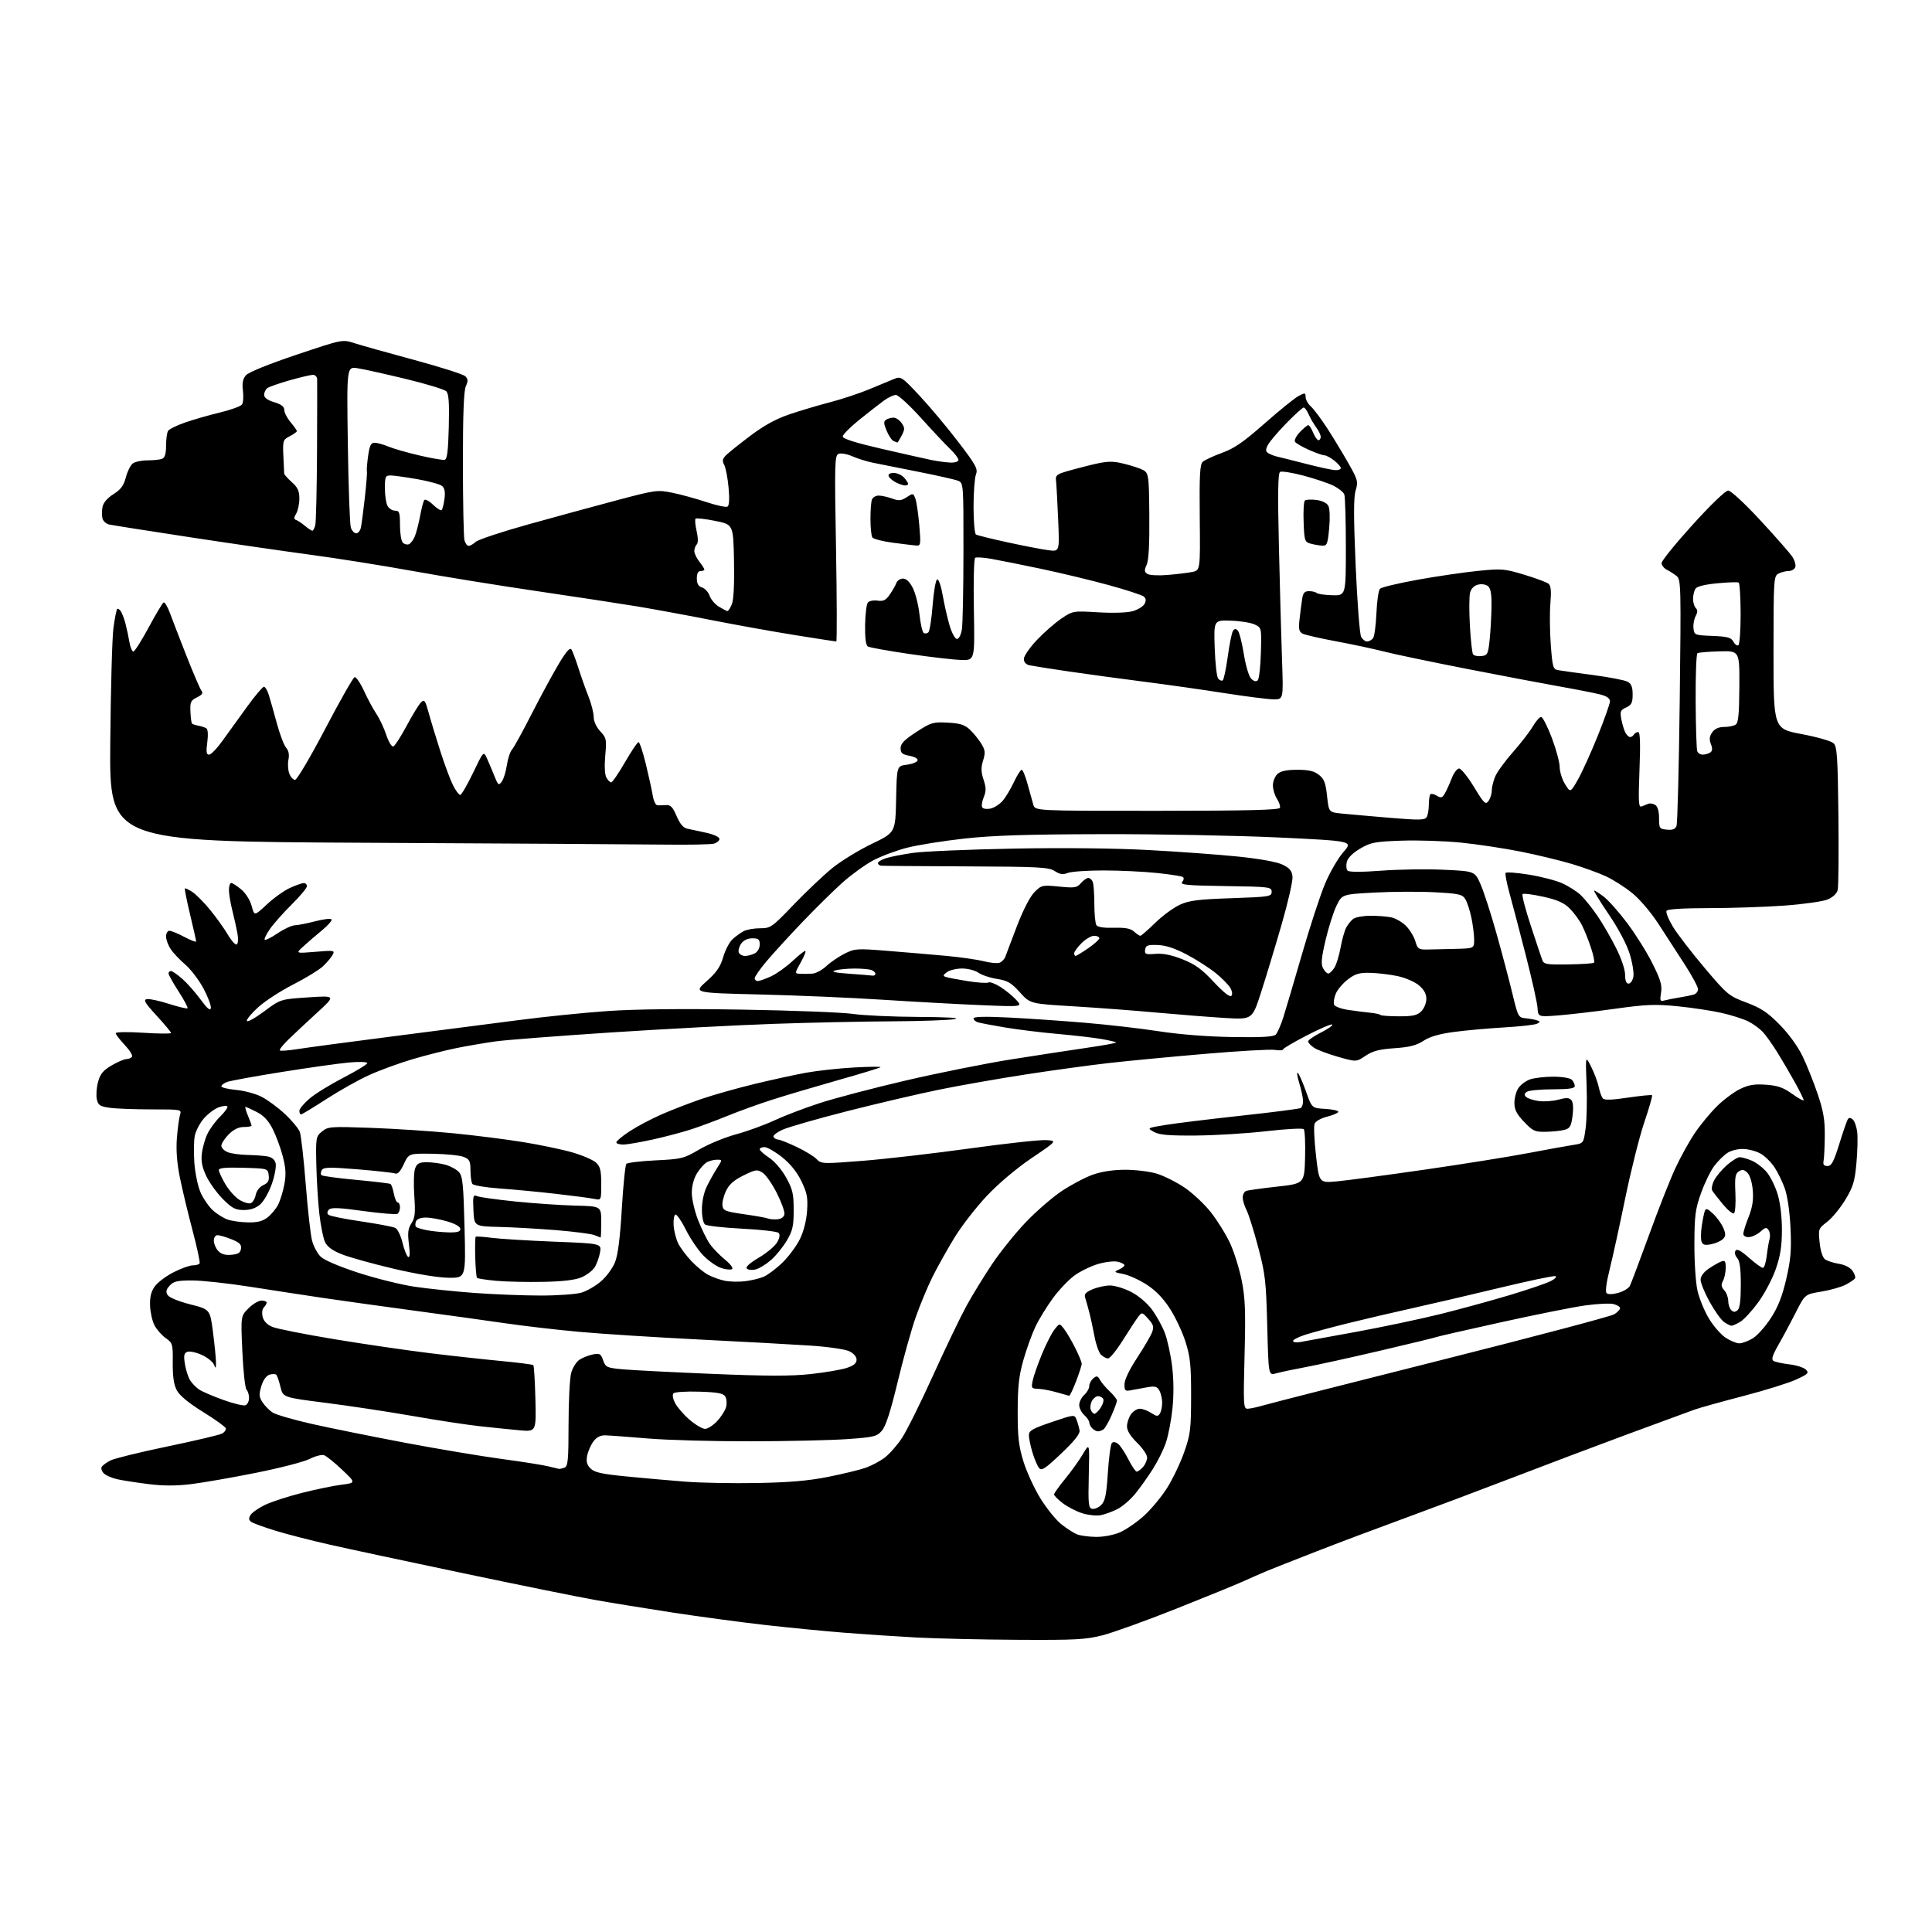 <?xml version="1.0" encoding="UTF-8" standalone="no"?>
<svg 
  version="1.1" 
  xmlns="http://www.w3.org/2000/svg" 
  xmlns:xlink="http://www.w3.org/1999/xlink" 
  xmlns:svg="http://www.w3.org/2000/svg"
  xmlns:rdf="http://www.w3.org/1999/02/22-rdf-syntax-ns#"
  xmlns:cc="http://creativecommons.org/ns#"
  xmlns:dc="http://purl.org/dc/elements/1.1/"
  viewBox="0 0 768 768"
  width="768"
  height="768"
>
<style>svg {background-color: white; }</style>"
<path stroke="none" fill="black" fill-rule="evenodd" d="M404.59,651.85C390.24,651.77 371.98,651.35 364.00,650.92C356.02,650.49 343.20,649.63 335.50,649.02C327.80,648.41 313.62,647.02 304.00,645.94C294.38,644.85 277.73,642.61 267.00,640.96C256.27,639.31 242.32,637.04 236.00,635.91C229.68,634.78 206.50,630.08 184.50,625.46C162.50,620.85 138.43,615.69 131.00,614.01C123.58,612.33 113.90,609.84 109.50,608.48C105.10,607.13 100.83,605.58 100.00,605.04C98.86,604.29 98.76,603.63 99.56,602.28C100.15,601.30 102.72,599.49 105.27,598.25C107.82,597.01 114.43,594.86 119.94,593.47C125.46,592.07 132.56,590.60 135.73,590.20C141.50,589.47 141.50,589.47 136.00,584.25C132.97,581.38 129.74,578.77 128.81,578.46C127.88,578.15 125.30,578.82 123.09,579.95C120.88,581.08 111.29,583.56 101.78,585.46C92.28,587.37 80.66,589.39 75.98,589.96C70.04,590.69 64.88,590.68 58.98,589.94C54.31,589.36 48.75,588.50 46.61,588.02C44.47,587.54 42.06,586.48 41.24,585.67C40.43,584.86 40.07,583.70 40.45,583.09C40.82,582.48 42.37,581.34 43.89,580.56C45.42,579.77 55.60,577.27 66.52,575.00C77.44,572.73 87.22,570.42 88.25,569.87C89.28,569.32 89.95,568.36 89.75,567.75C89.54,567.13 85.46,564.21 80.68,561.25C75.00,557.73 71.40,554.76 70.29,552.68C69.09,550.43 68.62,547.23 68.67,541.73C68.75,534.26 68.64,533.88 65.86,531.90C64.27,530.77 62.25,528.46 61.38,526.77C60.51,525.08 59.73,521.55 59.65,518.92C59.54,515.53 60.09,513.34 61.55,511.33C62.68,509.77 66.02,507.26 68.98,505.75C71.94,504.24 75.38,503.00 76.62,503.00C77.86,503.00 79.09,502.66 79.35,502.24C79.61,501.83 78.33,495.86 76.51,488.99C74.69,482.12 72.43,472.68 71.49,468.01C70.34,462.35 69.95,457.17 70.31,452.51C70.61,448.65 71.17,444.49 71.54,443.25C72.23,441.00 72.21,441.00 60.26,441.00C53.67,441.00 46.21,440.72 43.69,440.37C39.70,439.82 39.02,439.38 38.49,436.95C38.15,435.42 38.37,432.34 38.97,430.11C39.84,426.90 40.97,425.52 44.37,423.52C46.74,422.14 49.40,421.00 50.28,421.00C51.16,421.00 52.15,420.57 52.48,420.04C52.80,419.51 51.48,417.39 49.53,415.33C47.59,413.27 46.00,411.19 46.00,410.71C46.00,410.22 50.83,410.14 57.00,410.54C63.05,410.94 68.00,410.97 68.00,410.62C68.00,410.27 65.42,407.18 62.27,403.75C57.61,398.69 56.88,397.45 58.37,397.17C59.38,396.97 63.32,397.82 67.13,399.04C70.94,400.27 74.28,401.06 74.54,400.80C74.80,400.54 73.21,397.54 71.00,394.13C68.80,390.72 67.00,387.50 67.00,386.97C67.00,386.43 67.43,386.00 67.97,386.00C68.50,386.00 70.51,387.39 72.44,389.08C74.37,390.78 77.64,394.47 79.72,397.30C82.39,400.94 83.58,401.94 83.81,400.74C83.99,399.80 82.68,396.30 80.89,392.94C79.10,389.59 75.84,385.31 73.64,383.42C71.44,381.54 68.82,378.76 67.83,377.25C66.83,375.74 66.01,373.49 66.01,372.25C66.00,371.01 66.61,370.00 67.35,370.00C68.09,370.00 70.79,371.11 73.35,372.47C75.91,373.83 77.99,374.62 77.97,374.22C77.96,373.82 76.87,369.00 75.55,363.50C74.24,358.00 73.32,353.35 73.50,353.17C73.68,352.99 75.03,353.63 76.50,354.59C77.96,355.55 81.17,358.80 83.62,361.81C86.08,364.82 89.23,369.25 90.64,371.64C92.04,374.04 93.61,375.74 94.13,375.42C94.64,375.10 94.77,373.19 94.41,371.17C94.05,369.15 93.14,365.04 92.38,362.04C91.62,359.04 91.00,355.32 91.00,353.79C91.00,352.26 91.42,351.00 91.92,351.00C92.43,351.00 94.22,352.16 95.90,353.57C97.68,355.06 99.42,357.83 100.04,360.15C101.12,364.16 101.12,364.16 106.08,359.52C108.81,356.97 112.94,354.02 115.27,352.96C117.60,351.91 120.06,351.03 120.75,351.02C121.44,351.01 122.00,351.58 122.00,352.28C122.00,352.99 119.28,356.25 115.97,359.53C112.65,362.81 108.75,367.20 107.32,369.27C105.88,371.34 104.94,373.27 105.23,373.57C105.52,373.86 107.83,372.70 110.37,370.99C112.90,369.28 115.99,367.85 117.24,367.81C118.48,367.77 122.10,367.06 125.28,366.23C128.45,365.40 131.37,365.04 131.76,365.43C132.15,365.82 130.46,367.79 128.00,369.82C125.54,371.84 122.17,374.74 120.52,376.26C117.50,379.02 117.50,379.02 125.36,378.36C132.88,377.73 133.18,377.79 132.20,379.60C131.63,380.65 129.90,382.69 128.34,384.15C126.78,385.60 121.45,388.86 116.50,391.38C111.55,393.90 105.31,397.96 102.64,400.39C99.96,402.82 97.93,405.27 98.14,405.84C98.34,406.41 101.42,404.70 105.00,402.04C111.50,397.20 111.50,397.20 122.50,396.47C133.50,395.74 133.50,395.74 126.00,402.60C121.88,406.38 116.75,411.17 114.61,413.26C112.47,415.34 110.95,417.28 111.23,417.56C111.51,417.85 114.79,417.59 118.51,417.00C122.22,416.41 139.27,414.13 156.38,411.94C173.50,409.75 195.82,406.87 206.00,405.53C216.18,404.19 232.15,402.56 241.50,401.91C252.65,401.14 271.07,400.94 295.00,401.34C315.07,401.67 334.88,402.44 339.00,403.04C343.12,403.65 354.82,404.19 365.00,404.24C376.77,404.30 382.04,404.62 379.50,405.11C377.30,405.54 366.05,405.93 354.50,405.99C342.95,406.05 321.80,406.50 307.50,407.00C293.20,407.49 264.18,409.03 243.00,410.41C221.82,411.80 201.12,413.40 197.00,413.97C192.88,414.55 185.90,415.74 181.50,416.62C177.10,417.51 169.16,419.52 163.85,421.09C158.54,422.67 150.79,425.51 146.63,427.41C142.46,429.31 134.84,433.59 129.69,436.93C124.53,440.27 120.02,443.00 119.66,443.00C119.30,443.00 119.00,442.36 119.00,441.58C119.00,440.80 120.80,438.62 123.00,436.74C125.19,434.85 131.26,431.11 136.48,428.41C141.70,425.71 145.98,423.10 145.99,422.61C145.99,422.10 142.83,422.00 138.75,422.36C134.76,422.72 122.72,424.41 112.00,426.13C101.28,427.84 91.49,429.63 90.25,430.10C89.01,430.57 88.00,431.35 88.00,431.84C88.00,432.32 90.62,432.96 93.82,433.25C97.02,433.54 101.59,434.77 103.96,435.98C106.34,437.19 110.52,440.28 113.26,442.84C116.00,445.40 118.66,448.60 119.17,449.94C119.68,451.28 120.74,460.66 121.54,470.79C122.33,480.91 123.46,491.00 124.06,493.21C124.65,495.42 126.17,498.26 127.42,499.51C128.81,500.90 134.74,503.43 142.43,505.94C149.42,508.21 159.50,510.71 164.82,511.50C170.14,512.28 180.80,513.39 188.50,513.96C196.20,514.53 208.07,514.99 214.88,515.00C221.70,515.00 229.01,514.48 231.14,513.84C233.27,513.20 236.76,511.19 238.89,509.36C241.02,507.54 243.53,504.13 244.47,501.78C245.64,498.86 246.49,492.19 247.18,480.51C247.73,471.15 248.55,463.12 249.00,462.65C249.44,462.18 254.69,461.56 260.65,461.26C270.98,460.76 271.81,460.55 278.00,456.92C281.57,454.82 288.10,452.13 292.50,450.94C296.90,449.75 303.71,447.28 307.63,445.46C311.54,443.63 319.64,440.53 325.63,438.57C331.61,436.61 347.07,432.54 360.00,429.53C372.93,426.52 391.82,422.73 402.00,421.12C412.18,419.51 425.81,417.42 432.30,416.48C438.79,415.54 443.93,414.59 443.71,414.38C443.50,414.17 440.89,413.56 437.91,413.03C434.94,412.51 427.10,411.60 420.50,411.01C413.90,410.43 404.45,409.27 399.50,408.43C394.55,407.60 389.71,406.68 388.75,406.39C387.79,406.10 387.00,405.40 387.00,404.83C387.00,404.13 391.50,404.02 400.75,404.47C408.31,404.84 421.99,405.78 431.14,406.55C440.29,407.31 453.62,408.85 460.76,409.96C468.75,411.20 479.94,412.08 489.82,412.24C501.54,412.43 506.23,412.17 507.13,411.26C507.81,410.58 509.19,407.43 510.19,404.26C511.19,401.09 514.54,389.73 517.64,379.02C520.74,368.31 524.82,355.84 526.72,351.32C528.61,346.80 531.90,341.13 534.02,338.71C537.88,334.32 537.88,334.32 508.19,332.91C491.86,332.14 460.50,331.54 438.50,331.59C408.41,331.65 394.76,332.09 383.41,333.34C375.11,334.25 364.84,335.89 360.60,336.98C356.35,338.06 350.26,340.34 347.07,342.04C343.88,343.74 338.40,347.71 334.89,350.85C331.37,353.99 324.21,361.05 318.97,366.53C313.73,372.02 307.32,379.02 304.72,382.11C302.13,385.19 300.00,388.23 300.00,388.86C300.00,389.49 300.56,389.99 301.25,389.98C301.94,389.97 304.30,389.12 306.50,388.11C308.70,387.09 312.49,384.40 314.92,382.13C317.35,379.86 319.68,378.00 320.10,378.00C320.52,378.00 319.73,380.02 318.34,382.50C315.83,387.00 315.83,387.00 318.16,387.11C319.45,387.17 321.62,387.13 323.00,387.03C324.38,386.92 326.85,385.57 328.50,384.02C330.15,382.48 333.42,380.26 335.76,379.08C339.80,377.06 340.65,377.00 352.76,377.98C359.77,378.54 370.18,379.42 375.90,379.95C381.62,380.47 388.42,381.44 391.02,382.10C393.62,382.77 396.49,383.03 397.39,382.68C398.30,382.33 399.32,381.25 399.66,380.27C400.00,379.30 402.09,373.77 404.31,368.00C406.75,361.65 409.48,356.37 411.22,354.63C414.00,351.84 414.32,351.77 421.01,352.43C427.22,353.04 428.10,352.91 429.68,351.06C430.65,349.93 431.97,349.00 432.62,349.00C433.26,349.00 434.06,349.71 434.39,350.58C434.73,351.45 435.01,355.39 435.02,359.33C435.02,363.27 435.39,367.06 435.82,367.74C436.33,368.54 438.79,368.92 442.78,368.81C447.33,368.69 449.43,369.08 450.80,370.32C451.82,371.24 452.95,372.00 453.30,372.00C453.65,372.00 456.31,369.68 459.22,366.85C462.12,364.02 466.52,360.78 469.00,359.65C472.72,357.95 476.26,357.50 489.50,357.05C504.65,356.53 505.50,356.39 505.50,354.50C505.50,352.58 504.74,352.49 487.15,352.23C471.62,352.00 468.97,351.74 469.95,350.57C470.64,349.73 470.72,348.95 470.15,348.59C469.63,348.27 464.99,347.56 459.85,347.02C454.71,346.48 445.24,346.03 438.82,346.02C432.39,346.01 425.96,346.45 424.52,346.99C422.50,347.76 421.31,347.60 419.28,346.26C416.94,344.73 413.07,344.52 384.07,344.40C366.16,344.33 350.94,344.21 350.25,344.13C349.56,344.06 349.00,343.58 349.00,343.08C349.00,342.57 350.46,341.69 352.25,341.13C354.04,340.56 358.88,339.61 363.00,339.03C367.12,338.44 384.90,337.68 402.50,337.34C422.47,336.96 442.77,337.17 456.50,337.90C468.60,338.55 484.75,339.73 492.39,340.52C500.98,341.42 507.66,342.64 509.89,343.73C512.68,345.10 513.57,346.18 513.79,348.50C513.96,350.15 512.01,358.70 509.46,367.50C506.92,376.30 503.25,388.40 501.32,394.39C497.81,405.29 497.81,405.29 487.15,404.67C481.29,404.32 469.20,403.37 460.27,402.56C451.34,401.74 436.26,400.60 426.77,400.03C409.50,399.00 409.50,399.00 405.42,394.46C401.99,390.66 400.53,389.80 396.34,389.14C393.59,388.71 390.26,387.60 388.95,386.68C387.63,385.75 384.72,385.00 382.47,385.00C380.22,385.00 377.51,385.64 376.44,386.43C374.84,387.61 374.76,387.95 376.00,388.36C376.82,388.64 380.74,389.39 384.71,390.02C388.68,390.65 392.37,390.89 392.92,390.55C393.47,390.21 395.63,391.02 397.71,392.34C399.80,393.67 402.62,395.99 404.00,397.50C406.50,400.24 406.50,400.24 390.00,399.56C380.93,399.18 363.38,398.22 351.00,397.42C338.62,396.61 316.61,395.67 302.08,395.32C275.66,394.68 275.66,394.68 280.84,390.09C284.84,386.54 286.35,384.35 287.49,380.44C288.30,377.66 289.98,374.45 291.23,373.32C292.48,372.18 294.48,370.74 295.68,370.12C296.89,369.51 299.81,369.00 302.18,369.00C306.33,369.00 306.86,368.63 315.50,359.62C320.45,354.46 327.35,347.93 330.82,345.10C334.30,342.28 341.38,337.93 346.55,335.45C355.94,330.94 355.94,330.94 356.22,317.72C356.50,304.50 356.50,304.50 360.42,304.00C362.58,303.73 364.52,302.96 364.74,302.31C364.97,301.60 363.67,300.84 361.56,300.45C358.67,299.90 358.00,299.33 358.00,297.41C358.00,295.61 359.49,294.08 364.25,290.99C370.11,287.18 370.88,286.95 376.72,287.26C381.65,287.52 383.47,288.10 385.53,290.03C386.96,291.37 388.98,293.85 390.03,295.54C391.65,298.17 391.76,299.16 390.80,302.30C389.93,305.14 389.97,306.88 390.98,309.94C392.03,313.11 392.04,314.49 391.05,316.89C390.37,318.53 390.10,320.36 390.46,320.94C390.83,321.54 392.32,321.74 393.81,321.40C395.29,321.06 397.46,319.66 398.64,318.27C399.81,316.88 401.80,313.55 403.06,310.87C404.31,308.19 405.70,306.00 406.14,306.00C406.58,306.00 407.64,308.59 408.49,311.75C409.35,314.91 410.37,318.59 410.77,319.92C411.50,322.33 411.50,322.33 459.95,322.31C496.18,322.29 508.50,321.99 508.80,321.11C509.01,320.47 508.47,318.84 507.59,317.50C506.72,316.17 506.00,313.77 506.00,312.19C506.00,310.61 506.82,308.57 507.83,307.65C509.11,306.50 511.48,306.00 515.69,306.00C520.23,306.00 522.37,306.50 524.29,308.01C526.37,309.65 526.97,311.21 527.53,316.45C528.22,322.88 528.22,322.88 533.36,323.40C536.19,323.68 544.74,324.44 552.36,325.08C563.97,326.06 566.37,326.02 567.10,324.87C567.58,324.12 567.98,321.89 567.98,319.92C567.99,317.95 568.27,316.06 568.61,315.73C568.94,315.39 570.09,315.65 571.16,316.31C572.80,317.31 573.30,317.18 574.30,315.50C574.96,314.40 576.19,311.70 577.03,309.50C577.87,307.30 579.21,305.50 580.01,305.50C580.82,305.50 583.48,308.80 585.94,312.84C589.96,319.45 590.53,320.00 591.70,318.40C592.42,317.42 593.00,315.56 593.00,314.28C593.00,312.99 593.61,310.48 594.35,308.70C595.09,306.92 598.27,302.55 601.42,298.98C604.56,295.42 608.12,290.82 609.32,288.76C610.52,286.70 612.00,285.01 612.62,285.01C613.23,285.00 615.14,288.74 616.87,293.30C618.59,297.87 620.00,303.10 620.00,304.93C620.00,306.76 620.96,309.81 622.12,311.70C624.25,315.14 624.25,315.14 627.24,309.91C628.88,307.03 632.42,299.24 635.10,292.59C637.78,285.94 639.98,279.73 639.99,278.79C640.00,277.65 638.75,276.75 636.25,276.09C634.19,275.55 627.10,274.15 620.50,272.98C613.90,271.81 597.02,268.61 583.00,265.87C568.98,263.13 554.12,260.02 550.00,258.96C545.88,257.90 537.33,256.08 531.00,254.91C524.67,253.74 518.72,252.37 517.77,251.87C516.38,251.13 516.15,250.04 516.58,246.23C516.87,243.63 517.33,240.04 517.60,238.25C517.99,235.67 518.56,235.00 520.38,235.00C521.64,235.00 522.99,235.33 523.39,235.72C523.79,236.12 526.56,236.52 529.56,236.62C535.00,236.78 535.00,236.78 535.00,217.47C535.00,206.85 534.72,197.43 534.38,196.54C534.03,195.65 532.12,194.10 530.13,193.10C528.13,192.11 522.78,190.30 518.24,189.09C513.70,187.88 509.47,187.21 508.84,187.60C508.01,188.11 507.89,196.11 508.39,217.40C508.76,233.40 509.32,253.59 509.62,262.25C510.18,278.00 510.18,278.00 506.34,278.00C504.23,278.00 495.36,276.88 486.63,275.51C477.90,274.14 463.50,272.10 454.63,270.97C445.76,269.84 432.43,268.03 425.00,266.94C417.57,265.85 410.49,264.73 409.25,264.46C407.81,264.14 407.00,263.22 407.00,261.92C407.00,260.80 409.32,257.43 412.15,254.44C414.98,251.44 419.37,247.60 421.90,245.90C426.48,242.82 426.55,242.81 436.50,243.40C442.39,243.76 448.04,243.58 450.24,242.96C452.29,242.38 454.42,241.08 454.97,240.06C455.67,238.74 455.58,237.90 454.65,237.12C453.93,236.53 447.65,234.48 440.68,232.57C433.72,230.66 421.61,227.75 413.76,226.10C405.92,224.45 397.03,222.67 394.01,222.14C390.98,221.61 388.12,221.43 387.64,221.73C387.15,222.02 386.93,231.32 387.13,242.38C387.50,262.50 387.50,262.50 382.14,262.35C379.19,262.27 369.89,261.20 361.47,259.96C353.05,258.73 345.63,257.39 344.97,256.98C344.19,256.50 343.82,253.53 343.89,248.47C343.96,244.19 344.45,240.16 344.99,239.52C345.52,238.87 347.26,238.53 348.85,238.76C351.14,239.10 352.13,238.61 353.70,236.34C354.79,234.78 355.96,232.71 356.31,231.75C356.65,230.79 357.84,230.00 358.95,230.00C360.27,230.00 361.62,231.29 362.87,233.75C363.93,235.82 365.11,240.55 365.51,244.27C365.91,247.98 366.67,251.30 367.21,251.63C367.74,251.96 368.58,251.82 369.07,251.33C369.57,250.83 370.31,245.98 370.74,240.55C371.16,235.11 371.97,230.51 372.54,230.32C373.13,230.12 374.10,232.93 374.76,236.74C375.41,240.46 376.64,245.86 377.51,248.75C378.38,251.66 379.67,254.00 380.41,254.00C381.17,254.00 382.00,252.39 382.36,250.25C382.70,248.19 382.98,234.23 382.99,219.23C383.00,191.96 383.00,191.96 380.75,191.08C379.51,190.59 372.43,189.00 365.00,187.53C357.57,186.06 349.48,184.45 347.00,183.94C344.52,183.43 340.84,182.28 338.80,181.38C336.77,180.48 334.34,180.04 333.39,180.40C331.80,181.01 331.72,183.67 332.33,218.03C332.68,238.36 332.73,255.00 332.43,255.00C332.14,255.00 324.83,253.87 316.20,252.49C307.56,251.11 292.62,248.43 283.00,246.53C273.38,244.63 260.10,242.19 253.50,241.09C246.90,240.00 228.90,237.25 213.50,234.99C198.10,232.73 175.82,229.12 164.00,226.97C152.18,224.83 133.95,221.93 123.50,220.53C113.05,219.13 91.22,215.96 75.00,213.48C58.77,211.00 44.54,208.76 43.37,208.50C42.20,208.24 41.01,207.16 40.74,206.11C40.46,205.06 40.47,203.00 40.75,201.53C41.07,199.84 42.66,197.98 45.09,196.44C48.02,194.60 49.18,193.03 50.03,189.76C50.64,187.42 51.87,184.94 52.76,184.25C53.65,183.56 56.28,183.00 58.61,183.00C60.93,183.00 63.55,182.73 64.42,182.39C65.54,181.96 66.00,180.44 66.02,177.14C66.02,174.59 66.38,171.94 66.82,171.27C67.25,170.59 70.28,169.10 73.55,167.96C76.82,166.82 83.06,165.03 87.42,163.98C91.78,162.93 95.73,161.49 96.21,160.78C96.69,160.08 96.85,157.62 96.57,155.32C96.19,152.26 96.52,150.62 97.78,149.16C98.82,147.97 106.75,144.75 117.81,141.03C136.12,134.88 136.12,134.88 140.81,136.39C143.39,137.23 154.05,140.22 164.50,143.04C174.95,145.86 184.14,148.79 184.93,149.55C186.08,150.66 186.12,151.43 185.18,153.51C184.36,155.30 184.00,164.77 184.01,184.30C184.02,199.81 184.30,213.51 184.63,214.75C184.96,215.99 185.71,217.00 186.29,217.00C186.87,217.00 188.14,216.28 189.12,215.39C190.10,214.50 199.59,211.36 210.20,208.40C220.82,205.45 236.62,201.14 245.32,198.83C260.69,194.75 261.33,194.67 267.32,195.89C270.72,196.58 276.79,198.25 280.82,199.59C284.84,200.93 288.62,201.74 289.20,201.38C289.89,200.95 290.03,198.27 289.61,193.76C289.26,189.94 288.48,185.90 287.88,184.78C287.02,183.17 287.18,182.38 288.65,180.92C289.67,179.91 294.02,176.43 298.32,173.19C303.72,169.12 308.51,166.50 313.82,164.70C318.04,163.27 325.32,161.10 330.00,159.89C334.68,158.67 341.65,156.36 345.50,154.75C349.35,153.14 353.79,151.30 355.37,150.66C358.17,149.53 358.46,149.73 365.72,157.50C369.82,161.90 376.72,170.14 381.04,175.81C388.02,184.96 388.80,186.41 387.95,188.63C387.43,190.00 387.00,195.80 387.00,201.51C387.00,207.21 387.43,212.15 387.96,212.48C388.49,212.80 394.23,214.22 400.71,215.63C407.19,217.03 414.45,218.43 416.83,218.73C421.17,219.28 421.17,219.28 420.65,206.89C420.36,200.08 419.99,193.15 419.82,191.50C419.50,188.50 419.50,188.50 430.00,185.75C438.94,183.41 441.21,183.15 445.26,183.99C447.88,184.54 451.53,185.61 453.37,186.38C456.71,187.78 456.71,187.78 456.87,204.82C456.97,216.28 456.63,222.73 455.82,224.50C454.83,226.66 454.88,227.32 456.06,228.13C456.86,228.67 460.42,228.87 464.08,228.56C467.70,228.26 472.12,227.73 473.90,227.37C477.13,226.72 477.13,226.72 476.92,205.79C476.75,188.95 476.98,184.62 478.10,183.58C478.87,182.88 482.32,181.28 485.76,180.02C490.67,178.24 494.35,175.70 502.76,168.28C508.67,163.07 514.74,158.17 516.25,157.38C518.78,156.06 519.00,156.10 519.00,157.82C519.00,158.85 519.95,160.55 521.11,161.60C522.27,162.64 525.20,166.55 527.61,170.28C530.03,174.02 533.81,180.25 536.01,184.14C539.76,190.76 539.95,191.45 538.89,194.97C538.05,197.76 538.06,205.50 538.90,224.97C539.53,239.40 540.50,252.06 541.06,253.11C541.61,254.15 542.67,255.00 543.41,255.00C544.15,255.00 545.21,254.44 545.78,253.75C546.34,253.06 546.95,248.58 547.15,243.80C547.34,239.01 547.98,234.62 548.57,234.03C549.16,233.44 555.91,231.83 563.57,230.45C571.23,229.07 582.00,227.49 587.50,226.94C596.90,225.99 598.01,226.08 605.88,228.45C610.49,229.84 614.85,231.46 615.57,232.06C616.52,232.84 616.72,234.99 616.30,239.90C615.99,243.63 616.06,251.02 616.46,256.34C617.13,265.18 617.37,266.04 619.34,266.39C620.53,266.61 626.77,267.48 633.21,268.33C639.64,269.18 645.83,270.37 646.96,270.98C648.49,271.80 649.00,273.07 649.00,276.06C649.00,279.37 648.56,280.24 646.43,281.22C644.14,282.26 643.93,282.79 644.51,285.93C644.88,287.87 645.60,290.26 646.12,291.23C646.64,292.20 647.48,293.00 647.98,293.00C648.47,293.00 649.16,292.55 649.50,292.00C649.84,291.45 650.61,291.00 651.21,291.00C651.98,291.00 652.13,295.49 651.72,306.08C651.23,318.90 651.36,321.07 652.57,320.58C653.36,320.26 654.56,319.78 655.25,319.51C655.94,319.24 657.17,319.45 658.00,319.98C658.95,320.58 659.50,322.50 659.50,325.22C659.50,329.28 659.66,329.52 662.62,329.80C664.89,330.02 665.94,329.61 666.44,328.30C666.83,327.31 667.40,304.90 667.72,278.50C668.27,233.48 668.20,230.41 666.55,229.04C665.58,228.24 663.82,227.10 662.64,226.51C661.46,225.92 660.50,224.71 660.50,223.83C660.50,222.94 666.05,216.09 672.83,208.61C680.06,200.63 685.91,195.00 686.98,195.00C688.02,195.00 693.51,200.08 699.78,206.85C705.82,213.37 711.54,219.89 712.49,221.34C713.44,222.80 713.96,224.66 713.64,225.49C713.32,226.32 712.12,227.00 710.97,227.00C709.81,227.00 708.00,227.47 706.93,228.04C705.09,229.02 705.00,230.44 705.00,259.39C705.00,289.70 705.00,289.70 716.17,291.81C722.49,293.00 728.03,294.61 728.92,295.49C730.27,296.83 730.54,301.12 730.80,324.28C730.96,339.24 730.83,352.53 730.51,353.81C730.16,355.22 728.58,356.69 726.50,357.56C724.62,358.35 716.87,359.44 709.29,359.99C701.71,360.54 688.21,360.99 679.31,360.99C669.07,361.00 662.88,361.39 662.47,362.05C662.11,362.63 663.26,365.49 665.03,368.41C666.80,371.32 672.46,378.68 677.61,384.76C686.62,395.41 687.23,395.91 694.23,398.54C700.11,400.74 702.65,402.44 707.50,407.38C711.16,411.11 714.72,416.04 716.61,420.00C718.32,423.57 721.01,430.32 722.59,435.00C724.85,441.70 725.44,445.20 725.38,451.50C725.34,455.90 725.12,460.40 724.90,461.50C724.61,462.96 725.03,463.50 726.46,463.50C728.06,463.50 728.93,461.86 731.13,454.79C732.61,450.00 734.13,445.59 734.50,444.99C734.98,444.22 735.55,444.21 736.46,444.97C737.16,445.55 737.97,447.73 738.25,449.82C738.53,451.90 738.40,457.51 737.97,462.28C737.29,469.74 736.66,471.79 733.51,476.98C731.49,480.30 728.25,484.23 726.30,485.72C722.84,488.36 722.78,488.53 723.33,493.94C723.67,497.25 724.53,499.91 725.47,500.60C726.34,501.23 728.81,502.03 730.97,502.38C733.34,502.76 735.49,503.86 736.40,505.17C737.24,506.35 737.68,507.71 737.39,508.17C737.11,508.63 735.44,509.77 733.69,510.69C731.93,511.61 727.58,512.85 724.00,513.44C717.50,514.51 717.50,514.51 713.92,521.60C711.94,525.49 708.85,531.27 707.03,534.45C704.59,538.72 704.05,540.41 704.97,540.98C705.65,541.40 708.50,542.02 711.29,542.35C714.09,542.68 717.05,543.62 717.87,544.45C719.20,545.77 718.76,546.22 713.93,548.42C710.95,549.79 701.52,552.72 693.00,554.94C684.48,557.16 675.70,559.60 673.50,560.38C671.30,561.16 659.15,565.63 646.50,570.31C633.85,575.00 613.38,582.73 601.00,587.49C588.62,592.25 569.50,599.44 558.50,603.47C547.50,607.49 531.52,613.50 523.00,616.83C514.48,620.15 505.70,623.61 503.50,624.53C501.30,625.45 497.14,627.28 494.25,628.59C491.36,629.90 479.27,634.84 467.39,639.56C455.50,644.28 442.38,649.01 438.23,650.07C431.63,651.76 427.41,651.98 404.59,651.85zM435.67,610.94C438.63,610.97 442.69,610.20 445.17,609.14C447.55,608.11 451.83,605.17 454.68,602.61C457.53,600.04 461.69,595.04 463.93,591.50C466.16,587.96 469.22,581.56 470.72,577.28C473.21,570.20 473.46,568.19 473.48,555.00C473.50,542.77 473.15,539.40 471.28,533.46C470.07,529.59 467.26,523.62 465.06,520.21C462.32,515.97 459.35,512.92 455.69,510.58C452.75,508.70 448.58,506.82 446.43,506.42C442.83,505.75 442.70,505.61 444.76,504.69C445.99,504.14 447.00,503.36 447.00,502.96C447.00,502.55 445.83,501.92 444.40,501.57C442.98,501.21 439.46,501.60 436.59,502.43C433.72,503.27 429.48,505.32 427.17,506.99C424.86,508.66 420.98,512.74 418.54,516.05C416.11,519.36 412.98,524.46 411.59,527.40C410.20,530.33 408.06,536.28 406.82,540.62C405.04,546.86 404.57,551.09 404.55,561.00C404.53,571.29 404.94,574.83 406.85,581.00C408.12,585.12 411.17,591.74 413.62,595.70C416.07,599.65 419.80,604.26 421.91,605.93C424.03,607.60 426.82,609.40 428.13,609.92C429.43,610.45 432.83,610.90 435.67,610.94zM437.50,602.32C435.85,602.63 432.57,602.28 430.22,601.54C427.87,600.80 424.38,599.00 422.47,597.55C420.56,596.09 419.00,594.52 419.00,594.06C419.00,593.61 420.99,590.82 423.42,587.86C425.85,584.91 429.02,580.48 430.48,578.00C433.13,573.50 433.13,573.50 432.81,586.48C432.53,598.02 432.69,599.50 434.19,599.79C435.12,599.97 436.73,599.27 437.78,598.22C439.31,596.69 439.82,594.18 440.39,585.41C440.78,579.41 441.50,574.10 442.01,573.59C442.55,573.05 443.56,573.22 444.54,574.03C445.43,574.77 447.25,577.54 448.59,580.19C449.94,582.83 451.41,585.00 451.86,585.00C452.32,585.00 453.43,584.18 454.35,583.17C455.26,582.17 456.00,580.46 456.00,579.37C456.00,578.29 454.20,575.65 452.00,573.50C449.38,570.94 448.00,568.71 448.00,567.02C448.00,565.60 448.70,563.44 449.56,562.22C450.41,561.00 452.00,560.00 453.09,560.00C454.18,560.00 456.22,560.75 457.62,561.67C459.79,563.09 460.30,563.13 461.07,561.92C461.56,561.14 461.98,559.23 461.98,557.68C461.99,556.14 461.51,553.96 460.91,552.84C460.01,551.16 459.20,550.92 456.16,551.44C454.15,551.79 451.26,552.31 449.75,552.61C447.26,553.11 447.00,552.89 447.00,550.28C447.00,548.52 448.92,544.48 451.98,539.82C454.72,535.65 457.40,531.07 457.95,529.64C458.77,527.46 458.53,526.58 456.45,524.27C453.99,521.54 453.94,521.53 452.43,523.50C451.59,524.60 448.85,528.76 446.36,532.75C443.86,536.74 441.21,540.00 440.48,540.00C439.74,540.00 438.47,539.32 437.64,538.50C436.82,537.67 435.66,534.41 435.08,531.25C434.49,528.09 433.54,523.70 432.96,521.50C432.39,519.30 431.65,516.71 431.34,515.75C430.91,514.44 431.67,513.62 434.35,512.50C436.32,511.67 439.44,511.00 441.27,511.00C443.11,511.00 446.83,512.13 449.55,513.51C452.45,514.98 455.88,517.86 457.83,520.46C459.65,522.90 462.00,527.12 463.04,529.85C464.07,532.58 465.38,538.57 465.94,543.16C466.59,548.45 466.63,554.61 466.06,560.00C465.57,564.67 464.40,570.74 463.46,573.48C462.53,576.23 460.19,580.95 458.26,583.98C456.34,587.02 453.20,591.42 451.29,593.77C449.39,596.12 446.18,598.88 444.16,599.90C442.15,600.92 439.15,602.01 437.50,602.32zM301.00,589.52C313.80,589.29 321.38,588.64 329.20,587.08C335.08,585.91 341.80,584.28 344.13,583.45C346.46,582.63 349.88,580.81 351.73,579.39C353.58,577.98 356.64,574.50 358.53,571.65C360.42,568.81 366.00,557.58 370.93,546.70C375.87,535.82 381.81,523.45 384.13,519.21C386.45,514.97 391.02,507.50 394.29,502.62C397.55,497.74 403.62,490.19 407.77,485.84C411.93,481.49 418.40,475.89 422.16,473.39C425.92,470.90 431.46,467.98 434.47,466.93C437.97,465.70 442.61,465.00 447.29,465.00C451.33,465.00 456.92,465.68 459.72,466.51C462.51,467.34 467.47,469.80 470.73,471.98C473.99,474.15 478.77,478.63 481.36,481.92C483.95,485.22 487.38,490.75 488.98,494.21C490.58,497.67 492.66,504.32 493.59,509.00C495.00,516.04 495.19,521.14 494.73,538.75C494.22,558.45 494.30,560.00 495.91,560.00C496.86,560.00 499.86,559.35 502.57,558.56C505.28,557.77 537.20,549.64 573.50,540.50C609.80,531.36 640.51,523.23 641.75,522.42C642.99,521.61 644.00,520.52 644.00,520.00C644.00,519.47 642.83,518.74 641.39,518.38C639.95,518.02 634.89,518.27 630.14,518.93C625.39,519.59 610.25,522.62 596.51,525.66C582.76,528.70 571.28,531.32 571.01,531.49C570.73,531.66 560.83,534.07 549.00,536.84C537.17,539.61 523.60,542.60 518.84,543.48C514.08,544.37 508.85,545.47 507.22,545.94C504.25,546.79 504.25,546.79 503.75,527.14C503.29,509.26 502.97,506.45 500.13,495.72C498.42,489.24 496.34,482.62 495.51,481.02C494.68,479.41 494.00,477.16 494.00,476.02C494.00,474.87 494.60,473.71 495.33,473.43C496.06,473.15 501.58,472.37 507.58,471.71C518.50,470.50 518.50,470.50 518.79,460.09C518.94,454.36 518.71,449.31 518.26,448.86C517.82,448.42 511.16,448.77 503.47,449.66C495.79,450.55 483.20,451.32 475.50,451.39C464.57,451.47 460.89,451.16 458.71,449.95C455.92,448.40 455.92,448.40 463.21,447.20C467.22,446.53 480.77,444.88 493.32,443.51C505.87,442.15 516.56,440.77 517.07,440.46C517.58,440.14 518.00,438.90 517.99,437.69C517.98,436.49 517.30,433.26 516.47,430.53C515.64,427.80 515.40,426.00 515.93,426.53C516.46,427.06 517.93,430.43 519.20,434.00C521.51,440.50 521.51,440.50 526.75,440.80C529.64,440.97 532.00,441.48 532.00,441.93C532.00,442.39 530.03,443.26 527.61,443.87C525.11,444.50 522.94,445.72 522.56,446.72C522.19,447.68 522.45,453.36 523.13,459.36C524.37,470.25 524.37,470.25 531.44,469.61C535.32,469.26 550.88,467.18 566.00,465.00C581.12,462.82 599.80,459.84 607.50,458.37C615.20,456.91 623.30,455.44 625.50,455.11C629.49,454.50 629.49,454.50 630.31,448.50C630.76,445.20 630.93,437.34 630.68,431.03C630.24,419.57 630.24,419.57 632.50,424.03C633.74,426.49 635.09,430.07 635.49,432.00C635.90,433.93 636.62,435.99 637.10,436.59C637.73,437.37 640.56,437.30 647.14,436.32C652.18,435.58 656.49,435.15 656.72,435.38C656.95,435.61 655.56,440.46 653.63,446.15C651.70,451.84 648.30,465.40 646.06,476.28C643.83,487.17 641.04,499.91 639.86,504.60C638.56,509.78 638.08,513.48 638.64,514.04C639.20,514.60 641.02,514.56 643.27,513.94C645.31,513.37 647.38,512.14 647.87,511.21C648.36,510.27 651.79,501.18 655.49,491.00C659.18,480.82 663.90,468.85 665.98,464.38C668.05,459.92 671.56,453.59 673.78,450.32C676.00,447.05 679.95,442.27 682.56,439.71C685.16,437.14 689.28,434.08 691.70,432.90C695.14,431.24 697.41,430.86 702.03,431.20C706.70,431.53 708.90,432.31 712.47,434.87C714.96,436.66 716.99,437.76 716.98,437.31C716.96,436.87 715.46,433.80 713.64,430.50C711.82,427.20 708.68,421.83 706.67,418.57C704.66,415.32 702.00,411.56 700.76,410.23C699.52,408.90 696.92,407.01 695.00,406.04C693.08,405.07 688.35,403.56 684.50,402.68C680.65,401.79 672.77,400.60 667.00,400.02C657.99,399.12 654.44,399.26 642.00,401.00C634.02,402.11 623.88,403.30 619.46,403.64C611.43,404.26 611.43,404.26 611.18,400.56C611.04,398.52 608.94,389.12 606.51,379.68C604.09,370.23 601.19,359.18 600.07,355.13C598.95,351.07 598.24,347.42 598.49,347.01C598.74,346.60 602.86,346.90 607.64,347.66C612.42,348.43 618.39,349.96 620.91,351.08C623.44,352.19 626.78,354.32 628.36,355.80C629.93,357.29 632.90,360.98 634.97,364.00C637.04,367.02 640.36,372.75 642.36,376.73C644.49,380.95 646.00,385.41 646.00,387.48C646.00,389.81 646.47,391.00 647.38,391.00C648.14,391.00 649.00,389.78 649.29,388.29C649.57,386.80 648.92,382.72 647.84,379.22C646.65,375.38 643.36,369.15 639.48,363.44C635.96,358.25 633.36,354.00 633.70,354.00C634.04,354.00 635.78,355.12 637.57,356.49C639.36,357.85 643.53,362.55 646.82,366.92C650.12,371.30 654.63,378.50 656.85,382.93C660.12,389.47 660.77,391.67 660.29,394.61C659.77,397.82 659.92,398.17 661.60,397.70C662.65,397.41 665.30,396.89 667.50,396.53C669.70,396.18 672.29,395.66 673.25,395.38C674.21,395.10 675.00,394.13 675.00,393.24C675.00,392.35 672.67,387.99 669.82,383.56C666.97,379.13 662.24,371.82 659.30,367.32C656.20,362.57 651.78,357.38 648.74,354.94C645.86,352.62 641.20,349.65 638.38,348.35C635.56,347.04 629.49,344.84 624.88,343.45C620.27,342.07 611.10,339.85 604.50,338.53C597.90,337.21 587.18,335.59 580.68,334.94C574.18,334.29 563.58,333.95 557.12,334.18C546.52,334.55 544.90,334.87 540.69,337.33C537.72,339.07 535.79,341.00 535.38,342.61C535.03,344.00 535.17,345.57 535.70,346.10C536.30,346.70 541.23,346.70 549.09,346.11C555.93,345.59 567.09,345.42 573.89,345.74C586.25,346.31 586.25,346.31 588.54,351.50C589.80,354.35 592.66,363.17 594.88,371.09C597.11,379.02 599.96,389.77 601.21,395.00C603.44,404.24 603.58,404.51 606.50,404.79C608.15,404.95 610.17,405.32 611.00,405.61C612.33,406.08 612.33,406.22 611.00,406.94C610.17,407.38 604.33,408.04 598.00,408.41C591.67,408.77 582.67,409.58 578.00,410.21C572.15,410.99 568.36,412.09 565.85,413.74C563.06,415.57 560.32,416.27 554.35,416.68C548.26,417.10 545.68,417.78 542.83,419.69C539.16,422.16 539.16,422.16 531.98,420.13C528.03,419.01 523.72,417.39 522.40,416.53C521.08,415.66 520.00,414.52 520.00,413.99C520.00,413.47 522.29,411.87 525.10,410.45C527.90,409.03 529.93,407.60 529.60,407.27C529.27,406.94 524.73,408.88 519.50,411.58C514.28,414.28 510.00,416.80 510.00,417.18C510.00,417.56 508.54,417.64 506.75,417.35C504.96,417.06 492.48,417.77 479.00,418.93C465.52,420.08 448.43,421.71 441.00,422.55C433.57,423.38 418.73,425.42 408.00,427.07C397.27,428.72 381.75,431.44 373.50,433.12C365.25,434.80 348.84,438.63 337.03,441.64C325.22,444.64 313.59,447.97 311.20,449.03C308.81,450.09 307.14,451.41 307.49,451.98C307.83,452.54 308.65,453.00 309.31,453.00C309.96,453.00 313.25,454.30 316.61,455.89C319.97,457.48 323.57,459.67 324.61,460.76C326.45,462.68 326.98,462.70 343.00,461.44C352.07,460.72 371.20,458.51 385.50,456.53C399.80,454.54 413.46,453.05 415.87,453.21C420.23,453.50 420.23,453.50 410.20,460.28C404.17,464.35 397.04,470.35 392.33,475.33C388.03,479.89 382.19,487.41 379.36,492.06C376.53,496.70 372.65,503.65 370.72,507.50C368.80,511.35 365.80,518.55 364.05,523.50C362.31,528.45 359.06,540.06 356.84,549.31C354.04,560.97 352.13,566.90 350.60,568.68C348.57,571.03 347.49,571.30 336.95,572.06C330.65,572.51 313.38,572.91 298.56,572.94C283.74,572.97 265.29,572.47 257.56,571.82C249.83,571.17 242.21,570.61 240.62,570.57C238.67,570.52 237.15,571.30 235.89,573.00C234.86,574.38 233.75,576.92 233.41,578.65C232.95,581.00 233.28,582.28 234.75,583.75C236.31,585.31 239.20,585.95 249.10,586.92C255.92,587.59 266.45,588.52 272.50,588.99C278.55,589.46 291.38,589.70 301.00,589.52zM421.87,577.78C415.44,583.88 414.07,584.78 413.04,583.55C412.38,582.75 411.19,579.98 410.42,577.39C409.64,574.80 409.00,571.71 409.00,570.53C409.00,568.71 410.40,567.90 418.07,565.30C427.13,562.22 427.13,562.22 427.97,564.43C428.44,565.65 428.96,567.52 429.14,568.60C429.38,569.96 427.18,572.73 421.87,577.78zM222.17,583.90C222.54,583.95 223.55,583.73 224.42,583.39C225.77,582.87 226.00,580.39 226.01,566.14C226.01,556.99 226.48,547.81 227.06,545.74C227.63,543.67 229.11,541.32 230.35,540.51C231.59,539.69 233.98,538.75 235.67,538.42C238.40,537.87 238.85,538.13 239.76,540.75C240.73,543.51 241.20,543.73 247.48,544.32C251.15,544.66 267.16,545.48 283.05,546.14C304.74,547.04 314.52,547.06 322.27,546.21C327.94,545.59 334.37,544.50 336.54,543.79C339.39,542.86 340.50,541.93 340.50,540.51C340.50,539.30 339.35,537.98 337.58,537.13C335.96,536.35 329.05,535.35 322.08,534.89C315.16,534.43 295.32,533.35 278.00,532.48C260.68,531.61 239.30,530.25 230.50,529.45C221.70,528.66 208.43,527.13 201.00,526.04C193.57,524.96 177.15,522.68 164.50,520.98C151.85,519.27 135.65,517.02 128.50,515.96C121.35,514.90 108.30,512.90 99.50,511.52C90.70,510.14 80.31,509.00 76.40,509.00C70.51,509.00 68.99,509.35 67.45,511.06C66.02,512.63 65.83,513.52 66.65,514.81C67.26,515.79 71.00,517.33 75.60,518.50C83.50,520.50 83.50,520.50 84.66,529.50C85.30,534.45 85.84,539.85 85.85,541.50C85.87,544.06 85.75,544.20 85.04,542.45C84.59,541.32 82.39,539.58 80.16,538.57C77.93,537.57 75.37,537.03 74.47,537.37C73.14,537.88 72.96,538.82 73.51,542.25C73.88,544.59 74.83,547.51 75.61,548.74C76.39,549.97 78.03,551.63 79.26,552.43C80.49,553.23 84.80,555.07 88.83,556.52C92.86,557.97 96.80,558.91 97.58,558.61C98.36,558.31 99.00,557.01 99.00,555.73C99.00,554.45 98.55,552.95 97.99,552.39C97.43,551.83 96.69,545.03 96.34,537.27C95.70,523.15 95.70,523.15 98.77,520.08C100.46,518.38 102.78,517.00 103.92,517.00C105.07,517.00 106.00,517.36 106.00,517.80C106.00,518.24 105.49,519.11 104.87,519.73C104.23,520.37 104.03,521.97 104.41,523.49C104.84,525.19 106.22,526.61 108.29,527.47C110.05,528.21 121.17,530.41 133.00,532.37C144.82,534.32 161.93,536.82 171.00,537.92C180.07,539.03 192.90,540.43 199.50,541.05C206.10,541.67 211.72,542.40 212.00,542.67C212.28,542.94 212.65,549.01 212.83,556.17C213.16,569.18 213.16,569.18 206.33,568.54C202.57,568.19 195.45,567.46 190.50,566.92C185.55,566.38 173.62,564.56 164.00,562.87C154.38,561.19 138.85,558.84 129.50,557.65C112.50,555.50 112.50,555.50 111.49,551.33C110.94,549.03 110.19,546.85 109.82,546.48C109.45,546.12 108.23,546.11 107.10,546.47C105.83,546.87 104.60,548.61 103.88,551.02C102.89,554.30 102.97,555.31 104.37,557.44C105.28,558.83 107.08,560.66 108.37,561.51C109.66,562.35 116.71,564.39 124.04,566.05C131.37,567.70 147.97,571.05 160.93,573.50C173.89,575.95 191.25,578.86 199.50,579.97C207.75,581.08 216.07,582.40 218.00,582.90C219.93,583.39 221.80,583.84 222.17,583.90zM436.45,568.98C435.87,568.99 434.86,568.46 434.20,567.80C433.54,567.14 433.00,566.08 433.00,565.45C433.00,564.83 432.10,563.50 431.00,562.50C429.90,561.50 429.00,559.70 429.00,558.50C429.00,557.30 429.90,555.50 431.00,554.50C432.10,553.50 433.00,551.91 433.00,550.97C433.00,550.02 433.72,548.65 434.60,547.92C435.95,546.79 436.36,546.89 437.28,548.55C437.87,549.62 439.63,551.69 441.18,553.15C442.73,554.61 444.00,556.24 444.00,556.77C444.00,557.31 443.04,559.94 441.86,562.62C440.68,565.31 439.22,567.83 438.61,568.23C438.00,568.64 437.03,568.98 436.45,568.98zM280.28,568.00C281.33,568.00 283.51,566.60 285.11,564.88C286.71,563.17 288.31,560.62 288.66,559.23C289.01,557.83 288.84,555.97 288.29,555.10C287.51,553.86 285.19,553.43 277.98,553.21C272.87,553.05 268.26,553.34 267.75,553.85C267.19,554.41 267.43,555.94 268.39,557.78C269.25,559.44 271.84,562.42 274.15,564.40C276.47,566.38 279.22,568.00 280.28,568.00zM435.08,562.00C435.56,562.00 436.68,560.89 437.56,559.54C438.45,558.19 438.88,556.62 438.53,556.04C438.17,555.47 437.25,555.00 436.48,555.00C435.70,555.00 434.61,555.87 434.04,556.93C433.47,557.99 433.28,559.56 433.61,560.43C433.94,561.29 434.61,562.00 435.08,562.00zM425.00,554.85C424.73,554.79 422.48,554.16 420.00,553.45C417.52,552.74 414.23,552.12 412.67,552.08C410.01,552.00 409.88,551.80 410.53,548.75C410.90,546.96 412.55,542.25 414.19,538.28C415.82,534.32 418.06,529.92 419.17,528.51C421.18,525.96 421.18,525.96 422.95,528.23C423.93,529.48 425.92,532.85 427.36,535.72C428.81,538.59 430.00,541.46 430.00,542.10C430.00,542.75 428.99,545.90 427.75,549.12C426.51,552.34 425.27,554.92 425.00,554.85zM516.75,533.50C518.26,533.25 528.27,531.43 539.00,529.45C549.73,527.48 564.80,524.29 572.50,522.38C580.20,520.47 592.56,517.09 599.96,514.87C607.37,512.65 614.79,510.12 616.46,509.25C618.13,508.39 618.97,507.50 618.31,507.28C617.66,507.06 607.76,509.13 596.31,511.89C584.87,514.65 569.20,518.30 561.50,520.01C553.80,521.71 542.10,524.45 535.50,526.09C528.90,527.74 521.36,529.77 518.75,530.62C516.14,531.47 514.00,532.56 514.00,533.06C514.00,533.55 515.24,533.75 516.75,533.50zM691.40,534.00C692.55,533.99 694.97,533.10 696.77,532.00C698.57,530.90 701.81,527.27 703.96,523.93C706.82,519.51 708.48,515.29 710.07,508.41C711.85,500.71 712.16,496.97 711.76,488.23C711.47,481.86 710.56,475.50 709.54,472.58C708.59,469.88 706.73,466.04 705.42,464.06C704.11,462.07 701.68,459.65 700.02,458.67C698.37,457.69 695.27,456.83 693.15,456.74C690.96,456.65 688.16,457.32 686.71,458.27C685.29,459.20 682.94,461.52 681.48,463.43C680.02,465.35 677.65,470.19 676.21,474.21C673.92,480.61 673.59,483.08 673.55,494.50C673.52,501.76 674.07,509.98 674.79,513.12C675.50,516.21 677.53,521.14 679.29,524.08C681.06,527.03 684.03,530.46 685.90,531.72C687.77,532.97 690.24,534.00 691.40,534.00zM688.32,527.00C687.84,527.00 686.49,526.33 685.32,525.51C684.15,524.69 681.58,521.08 679.60,517.48C677.62,513.88 676.00,509.93 676.01,508.72C676.01,507.34 677.24,505.67 679.26,504.30C681.04,503.10 683.29,501.81 684.25,501.45C685.69,500.90 686.00,501.35 686.00,503.96C686.00,505.70 685.51,508.04 684.92,509.15C684.09,510.71 684.20,511.56 685.42,512.91C686.29,513.87 687.00,515.77 687.00,517.13C687.00,518.49 687.53,520.13 688.18,520.78C689.04,521.64 689.71,521.66 690.68,520.85C691.60,520.09 692.00,516.99 692.00,510.71C692.00,504.21 691.59,501.21 690.55,500.06C689.73,499.15 689.44,497.91 689.88,497.20C690.44,496.29 691.92,497.06 695.23,499.97C697.75,502.19 700.24,504.00 700.78,504.00C701.31,504.00 701.99,501.86 702.30,499.25C702.60,496.64 703.12,493.60 703.44,492.50C703.76,491.40 703.59,489.84 703.07,489.03C702.24,487.76 701.77,487.85 699.80,489.60C698.54,490.73 696.49,491.71 695.25,491.77C693.94,491.83 693.00,491.29 693.00,490.47C693.00,489.70 693.94,486.69 695.09,483.79C696.61,479.97 697.07,477.03 696.76,473.20C696.50,470.05 695.64,467.21 694.64,466.22C693.34,464.91 692.58,464.78 691.23,465.64C689.79,466.57 689.56,467.99 689.85,474.25C690.04,478.38 689.78,482.02 689.27,482.33C688.76,482.65 686.78,481.01 684.86,478.70C682.95,476.39 681.05,473.95 680.65,473.28C680.25,472.61 680.59,470.76 681.41,469.18C682.23,467.59 684.51,464.88 686.48,463.15C688.46,461.42 690.74,460.00 691.57,460.00C692.39,460.00 694.53,460.61 696.33,461.36C698.12,462.11 700.81,464.17 702.29,465.93C703.77,467.69 705.74,471.69 706.67,474.82C707.69,478.24 708.35,483.88 708.34,489.00C708.33,495.40 707.72,499.23 705.89,504.50C704.55,508.35 701.43,514.26 698.97,517.64C696.51,521.01 693.31,524.50 691.85,525.39C690.39,526.27 688.80,527.00 688.32,527.00zM216.00,509.56C209.68,509.69 201.27,509.50 197.33,509.15C193.39,508.79 189.93,508.26 189.64,507.98C189.35,507.69 189.02,503.96 188.91,499.71C188.80,495.45 188.89,491.81 189.10,491.62C189.32,491.43 192.20,491.63 195.50,492.06C198.80,492.49 209.97,493.17 220.33,493.58C239.16,494.32 239.16,494.32 238.51,497.91C238.15,499.88 237.18,502.55 236.35,503.83C235.52,505.12 233.19,506.88 231.17,507.75C228.67,508.82 223.82,509.40 216.00,509.56zM296.00,509.33C298.48,509.04 301.85,508.25 303.50,507.56C305.15,506.87 308.55,504.32 311.05,501.89C313.55,499.46 316.68,495.23 318.01,492.48C319.51,489.40 320.58,485.12 320.83,481.25C321.17,475.97 320.81,474.13 318.52,469.44C316.73,465.78 314.09,462.54 310.81,459.94C308.07,457.77 304.96,456.00 303.91,456.00C302.86,456.00 302.00,456.39 302.00,456.87C302.00,457.34 303.69,458.86 305.76,460.22C307.93,461.66 310.80,465.01 312.51,468.11C315.08,472.75 315.50,474.55 315.50,481.00C315.50,487.36 315.09,489.20 312.79,493.11C311.30,495.65 308.48,499.13 306.52,500.85C304.56,502.57 301.81,504.26 300.41,504.61C299.00,504.97 297.42,504.82 296.89,504.29C296.27,503.67 297.99,502.10 301.69,499.91C304.86,498.04 308.13,495.28 308.96,493.79C309.95,492.00 310.13,490.73 309.49,490.09C308.94,489.54 302.42,488.79 295.00,488.42C287.57,488.04 280.94,487.29 280.25,486.74C279.53,486.18 279.01,483.56 279.02,480.63C279.04,477.56 279.84,473.89 281.03,471.50C282.12,469.30 283.95,466.04 285.10,464.25C287.18,461.00 287.18,461.00 285.03,461.00C283.84,461.00 282.04,461.44 281.02,461.99C280.01,462.53 278.24,464.50 277.09,466.36C275.79,468.46 275.00,471.42 275.00,474.18C275.00,476.62 276.12,481.49 277.50,485.00C278.87,488.50 280.96,492.75 282.13,494.44C283.30,496.12 286.01,498.93 288.15,500.68C290.36,502.48 291.59,504.13 291.00,504.50C290.43,504.85 288.48,504.65 286.67,504.06C284.86,503.46 281.68,501.23 279.61,499.11C277.54,496.99 274.42,492.39 272.67,488.89C270.93,485.39 269.05,482.66 268.50,482.81C267.95,482.97 267.63,484.92 267.78,487.16C267.93,489.39 268.77,492.63 269.64,494.36C270.51,496.09 272.86,499.22 274.86,501.33C276.86,503.44 279.85,505.88 281.50,506.76C283.15,507.64 286.07,508.69 288.00,509.10C289.93,509.51 293.52,509.61 296.00,509.33zM178.33,507.93C174.23,507.89 165.50,506.46 156.50,504.34C148.25,502.40 139.03,499.84 136.01,498.65C132.22,497.16 130.12,495.66 129.22,493.78C128.50,492.28 127.48,487.23 126.95,482.55C126.42,477.87 125.87,469.05 125.74,462.94C125.51,452.18 125.58,451.78 128.00,449.79C130.38,447.83 131.34,447.76 147.50,448.34C156.85,448.68 171.47,449.64 180.00,450.47C188.53,451.30 201.12,452.89 208.00,454.01C214.88,455.12 223.74,456.99 227.70,458.15C231.66,459.31 235.83,461.12 236.95,462.17C238.61,463.72 239.00,465.32 239.00,470.62C239.00,477.16 239.00,477.16 236.25,476.58C234.74,476.26 227.88,475.35 221.00,474.57C214.12,473.78 204.00,472.82 198.50,472.43C193.00,472.04 188.17,471.22 187.77,470.61C187.36,470.00 187.02,467.58 187.02,465.23C187.00,461.50 186.65,460.81 184.25,459.87C182.74,459.27 177.22,458.72 172.00,458.64C162.50,458.50 162.50,458.50 160.52,462.77C159.18,465.65 158.07,466.86 157.10,466.48C156.30,466.18 149.61,465.44 142.22,464.83C131.03,463.92 128.64,463.96 127.93,465.11C127.47,465.86 127.40,466.78 127.79,467.15C128.18,467.51 134.35,468.35 141.50,469.01C148.65,469.67 154.82,470.41 155.21,470.64C155.60,470.88 156.22,472.63 156.57,474.54C156.93,476.44 157.62,478.00 158.11,478.00C158.60,478.00 159.00,478.87 159.00,479.94C159.00,481.01 158.54,482.16 157.99,482.51C157.43,482.85 151.34,482.35 144.46,481.40C134.89,480.07 131.67,479.93 130.77,480.83C130.04,481.56 129.95,482.33 130.55,482.89C131.07,483.37 136.90,484.56 143.50,485.52C150.10,486.49 156.24,487.65 157.15,488.12C158.05,488.58 159.33,491.22 160.00,493.98C160.66,496.75 161.67,499.29 162.23,499.64C162.93,500.07 163.03,498.42 162.55,494.59C161.99,490.03 162.19,488.36 163.56,486.27C164.97,484.11 165.17,482.19 164.68,475.27C164.36,470.66 164.51,465.79 165.02,464.45C165.78,462.45 166.64,462.00 169.73,462.01C171.80,462.01 175.12,462.46 177.10,463.01C179.08,463.56 181.48,464.87 182.43,465.92C183.91,467.56 184.23,470.74 184.66,487.92C185.17,508.00 185.17,508.00 178.33,507.93zM91.95,498.80C94.69,498.57 95.57,498.01 95.80,496.38C96.04,494.72 95.23,493.91 92.03,492.63C89.79,491.73 87.29,491.00 86.48,491.00C85.63,491.00 85.00,491.92 85.00,493.17C85.00,494.37 85.76,496.19 86.70,497.22C87.89,498.53 89.47,499.01 91.95,498.80zM680.25,494.60C677.79,495.09 676.88,494.86 676.40,493.61C676.06,492.71 676.09,489.90 676.47,487.36C676.85,484.82 677.41,482.10 677.71,481.31C678.14,480.20 678.89,480.48 681.06,482.56C682.60,484.03 684.40,486.56 685.08,488.18C686.07,490.59 686.04,491.39 684.89,492.54C684.11,493.32 682.02,494.25 680.25,494.60zM238.75,491.94C238.61,491.90 237.49,491.47 236.25,490.97C235.02,490.47 228.27,489.60 221.25,489.02C214.24,488.45 204.00,487.86 198.50,487.73C188.50,487.47 188.50,487.47 188.20,481.11C187.92,475.31 188.06,474.81 189.70,475.50C190.69,475.92 197.57,476.87 205.00,477.63C212.43,478.38 223.11,479.11 228.75,479.25C239.00,479.50 239.00,479.50 239.00,485.75C239.00,489.19 238.89,491.97 238.75,491.94zM178.25,489.89C181.80,489.97 183.00,489.63 183.00,488.54C183.00,487.64 180.99,486.48 177.82,485.54C174.97,484.69 171.13,484.00 169.29,484.00C167.19,484.00 165.72,484.58 165.35,485.54C165.02,486.39 165.03,487.36 165.37,487.70C165.70,488.04 167.67,488.64 169.74,489.04C171.81,489.44 175.64,489.82 178.25,489.89zM98.62,485.92C102.37,485.98 104.43,485.45 106.39,483.91C107.85,482.76 109.72,480.51 110.55,478.91C111.37,477.31 112.49,473.70 113.02,470.88C113.77,466.94 113.63,464.36 112.42,459.70C111.56,456.37 109.76,451.48 108.42,448.84C106.69,445.44 104.83,443.44 102.03,442.02C99.86,440.91 97.86,440.00 97.59,440.00C97.32,440.00 97.75,441.56 98.55,443.47C99.35,445.38 100.00,447.18 100.00,447.47C100.00,447.76 98.62,448.00 96.92,448.00C94.86,448.00 92.89,448.96 90.92,450.92C89.32,452.53 88.00,454.57 88.00,455.45C88.00,456.33 89.16,457.49 90.57,458.03C91.99,458.57 95.48,459.05 98.32,459.11C101.17,459.16 104.74,459.42 106.25,459.68C108.05,460.00 109.20,460.94 109.57,462.41C109.88,463.65 109.21,467.33 108.08,470.58C106.95,473.84 104.87,477.51 103.46,478.75C101.72,480.27 99.61,481.00 96.92,481.00C93.58,481.00 92.27,480.32 88.67,476.72C86.32,474.37 83.35,470.29 82.08,467.66C80.37,464.14 79.88,461.74 80.23,458.64C80.49,456.32 81.49,452.77 82.44,450.76C83.40,448.75 85.68,445.64 87.52,443.84C89.35,442.05 90.65,440.25 90.41,439.85C90.16,439.45 88.63,439.58 87.00,440.15C85.38,440.71 82.71,442.70 81.07,444.57C79.44,446.43 77.79,449.60 77.41,451.60C77.04,453.61 76.98,458.53 77.28,462.54C77.59,466.55 78.71,471.78 79.79,474.17C80.86,476.55 83.04,479.68 84.62,481.13C86.20,482.57 88.85,484.22 90.50,484.80C92.15,485.37 95.80,485.88 98.62,485.92zM308.99,484.69C310.49,484.58 311.62,483.79 311.82,482.72C312.01,481.74 310.67,477.97 308.84,474.34C307.02,470.71 304.47,467.04 303.18,466.20C301.01,464.78 300.44,464.86 295.57,467.24C291.72,469.14 289.85,470.80 288.59,473.45C287.64,475.44 287.01,478.07 287.19,479.29C287.46,481.25 288.42,481.63 295.77,482.67C300.32,483.32 304.59,484.08 305.27,484.37C305.95,484.65 307.62,484.80 308.99,484.69zM99.68,478.29C100.46,477.99 101.35,476.51 101.65,474.99C101.98,473.36 103.22,471.77 104.67,471.11C106.56,470.24 107.06,469.35 106.82,467.24C106.50,464.50 106.50,464.50 96.75,464.21C89.68,464.01 87.00,464.26 87.00,465.13C87.00,465.79 88.16,468.30 89.58,470.72C91.00,473.15 93.53,475.96 95.21,476.98C96.89,478.00 98.90,478.59 99.68,478.29zM247.75,454.98C246.24,454.99 245.00,454.59 245.00,454.10C245.00,453.60 247.36,451.63 250.25,449.73C253.14,447.82 258.88,444.79 263.00,442.98C267.12,441.18 274.32,438.40 279.00,436.80C283.68,435.21 293.12,432.54 300.00,430.88C306.88,429.22 316.10,427.21 320.50,426.41C324.90,425.62 333.45,424.68 339.50,424.34C345.55,424.00 350.27,423.95 350.00,424.24C349.73,424.52 342.07,426.86 333.00,429.42C323.93,431.99 312.23,435.46 307.00,437.14C301.77,438.81 293.90,441.65 289.50,443.45C285.10,445.25 278.57,447.68 275.00,448.86C271.43,450.03 264.45,451.88 259.50,452.97C254.55,454.06 249.26,454.97 247.75,454.98zM614.60,449.90C610.11,449.99 609.36,449.65 605.85,445.96C602.89,442.85 602.00,441.11 602.00,438.42C602.00,436.50 602.70,433.85 603.57,432.54C604.43,431.23 606.52,429.67 608.22,429.07C609.91,428.48 614.07,428.00 617.45,428.00C620.90,428.00 624.13,428.53 624.80,429.20C625.46,429.86 626.00,430.99 626.00,431.70C626.00,432.67 623.75,433.00 617.25,433.02C612.44,433.02 607.83,433.45 607.01,433.97C605.91,434.67 605.81,435.21 606.64,436.04C607.25,436.65 609.52,437.39 611.67,437.68C613.83,437.97 617.36,437.72 619.52,437.12C622.53,436.29 623.73,436.33 624.60,437.27C625.33,438.05 625.52,440.30 625.12,443.46C624.60,447.64 624.11,448.52 622.00,449.11C620.62,449.49 617.29,449.85 614.60,449.90zM556.17,404.00C561.67,404.00 563.39,403.61 565.00,402.00C566.10,400.90 567.00,398.69 567.00,397.09C567.00,395.08 566.07,393.39 564.01,391.66C562.34,390.26 558.58,388.64 555.48,388.00C552.43,387.36 547.56,386.79 544.66,386.72C540.35,386.62 538.74,387.09 535.80,389.34C533.83,390.84 531.66,393.40 530.99,395.02C530.32,396.64 530.01,398.58 530.30,399.34C530.60,400.12 533.16,401.06 536.16,401.49C539.10,401.92 543.02,402.42 544.89,402.60C546.75,402.79 548.51,403.18 548.80,403.47C549.09,403.76 552.41,404.00 556.17,404.00zM489.43,395.93C490.00,395.38 489.87,394.16 489.10,392.77C488.41,391.52 485.74,388.81 483.17,386.74C480.60,384.68 475.43,381.37 471.67,379.40C466.99,376.94 463.38,375.76 460.17,375.66C456.19,375.52 455.46,375.80 455.21,377.51C454.95,379.31 455.39,379.48 459.34,379.17C462.38,378.93 465.73,379.61 470.12,381.36C475.13,383.35 477.79,385.29 482.50,390.36C486.09,394.22 488.87,396.46 489.43,395.93zM346.75,387.82C347.44,387.92 348.00,387.60 348.00,387.11C348.00,386.62 347.29,385.94 346.42,385.61C345.55,385.27 342.51,385.01 339.67,385.01C336.83,385.02 333.38,385.36 332.00,385.76C330.22,386.29 331.80,386.66 337.50,387.07C341.90,387.38 346.06,387.72 346.75,387.82zM528.01,387.00C528.53,387.00 529.60,385.99 530.40,384.75C531.20,383.51 532.32,379.91 532.89,376.75C533.46,373.58 534.47,369.98 535.13,368.75C535.79,367.51 537.04,365.95 537.91,365.28C538.79,364.61 541.81,364.05 544.62,364.03C547.44,364.01 551.18,364.29 552.94,364.64C554.69,364.99 557.37,366.52 558.89,368.04C560.41,369.56 562.09,372.32 562.62,374.16C563.49,377.19 563.92,377.50 567.29,377.45C569.33,377.42 574.38,377.31 578.50,377.20C586.00,377.00 586.00,377.00 586.00,373.55C586.00,371.65 585.51,367.71 584.90,364.80C584.30,361.88 583.20,358.55 582.46,357.38C581.28,355.51 579.89,355.20 570.31,354.69C564.37,354.37 553.65,354.42 546.50,354.80C533.50,355.50 533.50,355.50 531.30,360.00C530.09,362.48 528.13,368.61 526.95,373.64C525.27,380.80 525.05,383.23 525.94,384.89C526.56,386.05 527.49,387.00 528.01,387.00zM623.43,383.37C628.75,383.29 633.35,382.99 633.65,382.68C633.96,382.38 633.42,379.74 632.46,376.81C631.51,373.89 629.90,369.86 628.90,367.87C627.90,365.87 625.70,362.86 624.03,361.18C621.70,358.86 619.18,357.73 613.43,356.45C609.29,355.53 605.60,355.07 605.25,355.42C604.89,355.78 606.33,361.34 608.45,367.78C610.57,374.23 612.63,380.40 613.03,381.50C613.70,383.33 614.60,383.49 623.43,383.37zM296.17,380.00C297.25,380.00 299.00,379.53 300.07,378.96C301.17,378.37 302.00,376.88 302.00,375.46C302.00,373.40 301.52,373.00 299.06,373.00C297.19,373.00 295.57,373.78 294.63,375.11C293.82,376.28 293.39,377.85 293.68,378.61C293.97,379.38 295.10,380.00 296.17,380.00zM427.57,380.00C427.88,380.00 430.13,378.63 432.57,376.95C435.01,375.28 437.00,373.48 437.00,372.95C437.00,372.43 436.07,372.00 434.92,372.00C433.78,372.00 431.53,373.32 429.92,374.92C428.32,376.53 427.00,378.33 427.00,378.92C427.00,379.52 427.26,380.00 427.57,380.00zM264.00,335.74C254.38,335.62 200.83,335.29 145.00,335.01C43.50,334.50 43.50,334.50 43.83,295.50C44.01,274.05 44.58,253.38 45.10,249.56C45.62,245.74 46.29,242.38 46.58,242.09C46.87,241.80 47.53,242.22 48.05,243.03C48.57,243.84 49.41,246.07 49.91,248.00C50.40,249.93 51.10,253.19 51.45,255.25C51.80,257.31 52.50,259.00 53.01,259.00C53.52,259.00 56.23,254.73 59.05,249.51C61.86,244.29 64.54,239.79 65.00,239.50C65.45,239.22 66.61,241.13 67.57,243.74C68.53,246.36 71.53,254.12 74.23,260.98C76.93,267.85 79.59,274.00 80.13,274.65C80.82,275.49 80.29,276.24 78.31,277.21C75.82,278.43 75.52,279.07 75.70,282.91C75.81,285.29 76.09,287.42 76.32,287.65C76.54,287.88 77.69,288.25 78.87,288.47C80.04,288.70 81.47,289.17 82.03,289.52C82.65,289.90 82.79,292.08 82.40,295.07C81.89,298.91 82.05,300.00 83.12,299.99C83.88,299.99 86.30,297.47 88.50,294.39C90.70,291.31 95.08,285.24 98.24,280.90C101.40,276.55 104.40,273.00 104.91,273.00C105.43,273.00 106.30,274.46 106.86,276.25C107.42,278.04 108.85,283.10 110.04,287.50C111.23,291.90 112.89,296.28 113.73,297.22C114.75,298.37 115.06,299.96 114.66,301.97C114.32,303.64 114.48,306.13 115.00,307.50C115.52,308.88 116.56,310.00 117.30,310.00C118.05,310.00 123.42,300.90 129.25,289.78C135.08,278.65 140.34,269.39 140.94,269.19C141.54,268.99 143.22,271.43 144.68,274.61C146.13,277.79 148.35,281.90 149.60,283.74C150.84,285.58 152.62,289.34 153.53,292.09C154.45,294.86 155.70,296.93 156.34,296.72C156.96,296.51 159.33,292.85 161.61,288.59C163.88,284.32 166.44,280.13 167.30,279.27C168.71,277.86 169.01,278.26 170.48,283.61C171.37,286.85 173.48,293.77 175.16,299.00C176.84,304.22 179.07,310.18 180.13,312.25C181.18,314.31 182.44,316.00 182.93,316.00C183.43,316.00 185.72,312.06 188.03,307.25C192.23,298.50 192.23,298.50 193.59,301.50C194.33,303.15 195.66,306.30 196.54,308.50C198.00,312.16 198.24,312.35 199.46,310.70C200.19,309.72 201.10,306.79 201.48,304.20C201.86,301.62 202.78,298.82 203.52,298.00C204.26,297.17 207.73,290.87 211.23,284.00C214.74,277.12 219.56,268.21 221.95,264.19C225.03,259.01 226.55,257.26 227.16,258.19C227.63,258.91 228.86,262.20 229.91,265.50C230.95,268.80 232.75,273.88 233.90,276.79C235.06,279.69 236.00,283.38 236.00,284.99C236.00,286.74 237.04,289.01 238.61,290.70C241.06,293.32 241.18,293.93 240.60,300.29C240.23,304.37 240.40,307.87 241.02,309.04C241.60,310.12 242.47,311.00 242.95,311.00C243.43,311.00 245.90,307.40 248.44,303.00C250.98,298.60 253.40,295.00 253.83,295.00C254.26,295.00 255.57,298.94 256.74,303.75C257.90,308.56 259.14,314.19 259.48,316.25C259.81,318.31 260.63,320.05 261.30,320.11C261.96,320.17 263.51,320.14 264.75,320.04C266.55,319.89 267.41,320.79 268.96,324.40C270.29,327.51 271.63,329.09 273.20,329.41C274.47,329.67 277.86,330.41 280.75,331.04C283.76,331.70 286.00,332.75 286.00,333.48C286.00,334.19 284.99,335.04 283.75,335.37C282.51,335.70 273.62,335.87 264.00,335.74zM676.86,299.98C677.76,299.98 679.08,299.60 679.79,299.15C680.73,298.55 680.82,297.65 680.11,295.79C679.39,293.90 679.53,292.69 680.63,291.12C681.61,289.72 683.20,288.99 685.31,288.98C687.06,288.98 689.14,288.57 689.92,288.07C691.03,287.37 691.35,284.07 691.42,272.94C691.50,258.70 691.50,258.70 683.54,258.92C679.16,259.04 675.21,259.37 674.76,259.65C674.31,259.92 673.99,268.49 674.05,278.69C674.10,288.88 674.39,297.85 674.68,298.61C674.97,299.37 675.95,299.99 676.86,299.98zM486.03,270.48C486.47,270.21 487.37,265.99 488.04,261.10C488.71,256.21 489.63,251.60 490.09,250.86C490.69,249.88 491.22,249.82 492.02,250.62C492.62,251.22 493.71,255.42 494.43,259.95C495.19,264.65 496.45,268.87 497.37,269.80C498.43,270.85 499.33,271.07 499.97,270.43C500.51,269.89 501.07,264.98 501.22,259.51C501.50,249.60 501.49,249.57 498.81,248.26C497.33,247.54 493.05,246.85 489.31,246.72C482.50,246.50 482.50,246.50 482.86,257.50C483.06,263.55 483.68,269.06 484.23,269.74C484.78,270.42 485.59,270.76 486.03,270.48zM588.84,260.81C591.30,260.52 591.55,260.06 592.14,254.50C592.49,251.20 592.83,245.29 592.89,241.37C592.97,236.18 592.60,233.91 591.51,233.01C590.66,232.31 588.95,232.05 587.53,232.40C585.94,232.80 584.79,233.98 584.37,235.65C584.01,237.09 583.98,242.94 584.30,248.64C584.62,254.34 585.18,259.48 585.54,260.06C585.90,260.64 587.38,260.98 588.84,260.81zM691.03,256.48C691.54,256.17 691.94,250.54 691.93,243.98C691.91,237.42 691.56,231.85 691.15,231.59C690.73,231.33 686.90,231.46 682.63,231.87C677.60,232.35 674.54,233.12 673.95,234.05C673.44,234.85 673.02,236.65 673.02,238.05C673.01,239.45 673.49,241.09 674.09,241.69C674.88,242.48 674.87,243.38 674.03,244.94C673.40,246.13 673.02,248.31 673.19,249.80C673.49,252.42 673.70,252.51 680.74,252.79C686.76,253.04 688.16,253.42 689.04,255.07C689.62,256.16 690.52,256.80 691.03,256.48zM289.13,242.91C289.47,242.96 290.27,241.75 290.91,240.22C291.64,238.45 291.96,232.23 291.78,222.97C291.50,208.50 291.50,208.50 284.28,207.06C280.30,206.26 276.80,205.87 276.49,206.18C276.18,206.48 276.37,208.71 276.92,211.12C277.54,213.89 277.55,215.85 276.95,216.45C276.43,216.97 276.00,218.15 276.00,219.07C276.00,219.98 276.90,221.87 278.00,223.27C279.10,224.67 280.00,226.08 280.00,226.41C280.00,226.73 279.32,227.00 278.50,227.00C277.51,227.00 277.00,227.99 277.00,229.93C277.00,232.03 277.60,233.05 279.08,233.53C280.23,233.89 281.59,235.38 282.10,236.85C282.61,238.31 284.25,240.25 285.76,241.16C287.27,242.07 288.78,242.86 289.13,242.91zM162.53,216.35C163.24,216.08 164.31,214.65 164.91,213.18C165.50,211.71 166.44,208.10 166.99,205.17C167.53,202.24 168.26,199.39 168.60,198.84C168.95,198.27 170.45,199.01 172.10,200.60C173.68,202.11 175.25,203.09 175.57,202.76C175.90,202.43 176.40,200.42 176.69,198.29C177.05,195.58 176.76,194.05 175.72,193.18C174.90,192.50 170.47,191.28 165.87,190.47C161.26,189.67 156.49,189.00 155.25,189.00C153.21,189.00 153.00,189.48 153.00,194.07C153.00,196.85 153.47,200.00 154.04,201.07C154.60,202.13 155.95,203.00 157.04,203.00C158.76,203.00 159.00,203.70 159.00,208.80C159.00,211.99 159.50,215.10 160.12,215.72C160.74,216.34 161.82,216.62 162.53,216.35zM364.32,216.87C363.32,216.79 359.12,216.29 355.00,215.75C350.88,215.21 347.17,214.26 346.77,213.63C346.36,213.01 346.02,209.72 346.02,206.33C346.01,202.94 346.27,199.45 346.61,198.58C346.94,197.71 348.15,197.00 349.29,197.00C350.43,197.00 352.81,197.53 354.59,198.17C357.30,199.15 358.25,199.06 360.43,197.64C362.95,195.99 363.05,196.01 363.88,198.22C364.34,199.47 365.04,204.21 365.43,208.75C366.08,216.35 365.99,216.99 364.32,216.87zM525.61,216.90C524.45,216.85 522.38,216.49 521.00,216.11C518.64,215.45 518.48,214.98 518.21,207.55C518.04,203.23 518.27,199.37 518.71,198.98C519.14,198.58 521.20,198.48 523.27,198.74C525.56,199.03 527.44,199.95 528.04,201.07C528.61,202.14 528.75,205.87 528.37,209.96C527.78,216.29 527.50,216.99 525.61,216.90zM141.60,212.00C142.35,212.00 143.18,210.99 143.45,209.75C143.72,208.51 144.43,203.18 145.02,197.90C145.61,192.62 145.98,187.89 145.85,187.40C145.71,186.90 145.92,184.14 146.33,181.25C146.92,177.08 147.45,176.00 148.91,176.00C149.93,176.00 152.38,176.68 154.35,177.50C156.33,178.33 161.88,179.92 166.67,181.04C171.46,182.16 175.99,182.94 176.73,182.79C177.75,182.57 178.15,179.41 178.40,169.68C178.64,160.01 178.39,156.53 177.39,155.53C176.66,154.80 169.41,152.59 161.28,150.63C153.15,148.66 144.55,146.75 142.16,146.38C137.82,145.72 137.82,145.72 138.27,176.61C138.51,193.60 139.05,208.51 139.47,209.75C139.89,210.99 140.85,212.00 141.60,212.00zM124.14,210.97C124.49,210.99 125.03,209.99 125.33,208.75C125.64,207.51 125.94,194.35 126.02,179.50C126.09,164.65 126.11,151.71 126.07,150.75C126.03,149.79 125.29,149.00 124.41,149.00C123.54,149.00 119.38,149.98 115.16,151.17C110.95,152.37 106.94,153.77 106.25,154.29C105.56,154.82 105.00,156.02 105.00,156.96C105.00,158.10 106.35,159.09 109.00,159.88C111.83,160.73 113.00,161.63 113.00,162.96C113.00,164.00 114.12,166.18 115.50,167.82C116.88,169.45 118.00,171.05 118.00,171.37C118.00,171.69 116.73,172.61 115.18,173.41C112.48,174.81 112.37,175.14 112.64,181.18C112.80,184.66 112.95,187.83 112.97,188.24C112.99,188.65 114.35,190.19 116.00,191.66C118.35,193.75 119.00,195.16 119.00,198.18C119.00,200.30 118.44,202.98 117.75,204.14C116.76,205.82 116.76,206.35 117.74,206.71C118.42,206.96 119.99,208.01 121.24,209.05C122.48,210.08 123.79,210.95 124.14,210.97zM359.75,192.99C359.06,192.98 357.41,192.41 356.08,191.74C354.75,191.06 353.47,189.94 353.25,189.25C352.99,188.48 353.77,188.00 355.26,188.00C356.60,188.00 358.43,188.82 359.35,189.83C360.26,190.83 361.00,191.96 361.00,192.33C361.00,192.70 360.44,192.99 359.75,192.99zM530.75,186.89C531.99,186.95 533.00,186.58 533.00,186.07C533.00,185.56 531.81,184.21 530.37,183.07C528.92,181.93 527.17,181.00 526.49,181.00C525.81,181.00 523.06,180.04 520.38,178.86C517.69,177.68 515.18,176.22 514.79,175.62C514.40,175.01 515.28,173.28 516.73,171.76C518.18,170.24 519.69,169.00 520.07,169.00C520.45,169.00 521.32,170.35 522.00,172.00C522.68,173.65 523.64,175.00 524.12,175.00C524.60,175.00 525.00,174.39 525.00,173.63C525.00,172.88 524.19,171.20 523.21,169.88C522.23,168.57 520.89,166.26 520.23,164.75C519.58,163.24 518.68,162.00 518.24,162.00C517.80,162.00 514.69,164.81 511.33,168.25C507.97,171.69 504.68,175.57 504.01,176.88C503.03,178.79 503.06,179.43 504.15,180.14C504.89,180.62 506.62,181.27 508.00,181.59C509.38,181.90 514.55,183.20 519.50,184.47C524.45,185.74 529.51,186.83 530.75,186.89zM377.75,183.88C379.65,183.95 381.00,183.51 381.00,182.82C381.00,182.17 379.54,180.25 377.75,178.54C375.96,176.84 370.76,171.29 366.18,166.22C361.60,161.15 357.09,157.00 356.15,157.00C355.21,157.00 353.05,158.01 351.36,159.25C349.66,160.49 345.28,163.90 341.63,166.84C337.98,169.78 335.00,172.78 335.00,173.51C335.00,174.41 339.97,175.99 350.25,178.36C358.64,180.29 367.52,182.29 370.00,182.81C372.48,183.33 375.96,183.81 377.75,183.88zM356.72,175.92C356.60,175.88 355.93,175.61 355.23,175.33C354.52,175.05 353.28,173.20 352.45,171.23C351.25,168.36 351.21,167.48 352.23,166.84C352.93,166.39 354.26,166.02 355.19,166.02C356.12,166.01 357.56,166.97 358.39,168.15C359.72,170.05 359.73,170.63 358.42,173.15C357.61,174.72 356.85,175.96 356.72,175.92z" />

</svg>